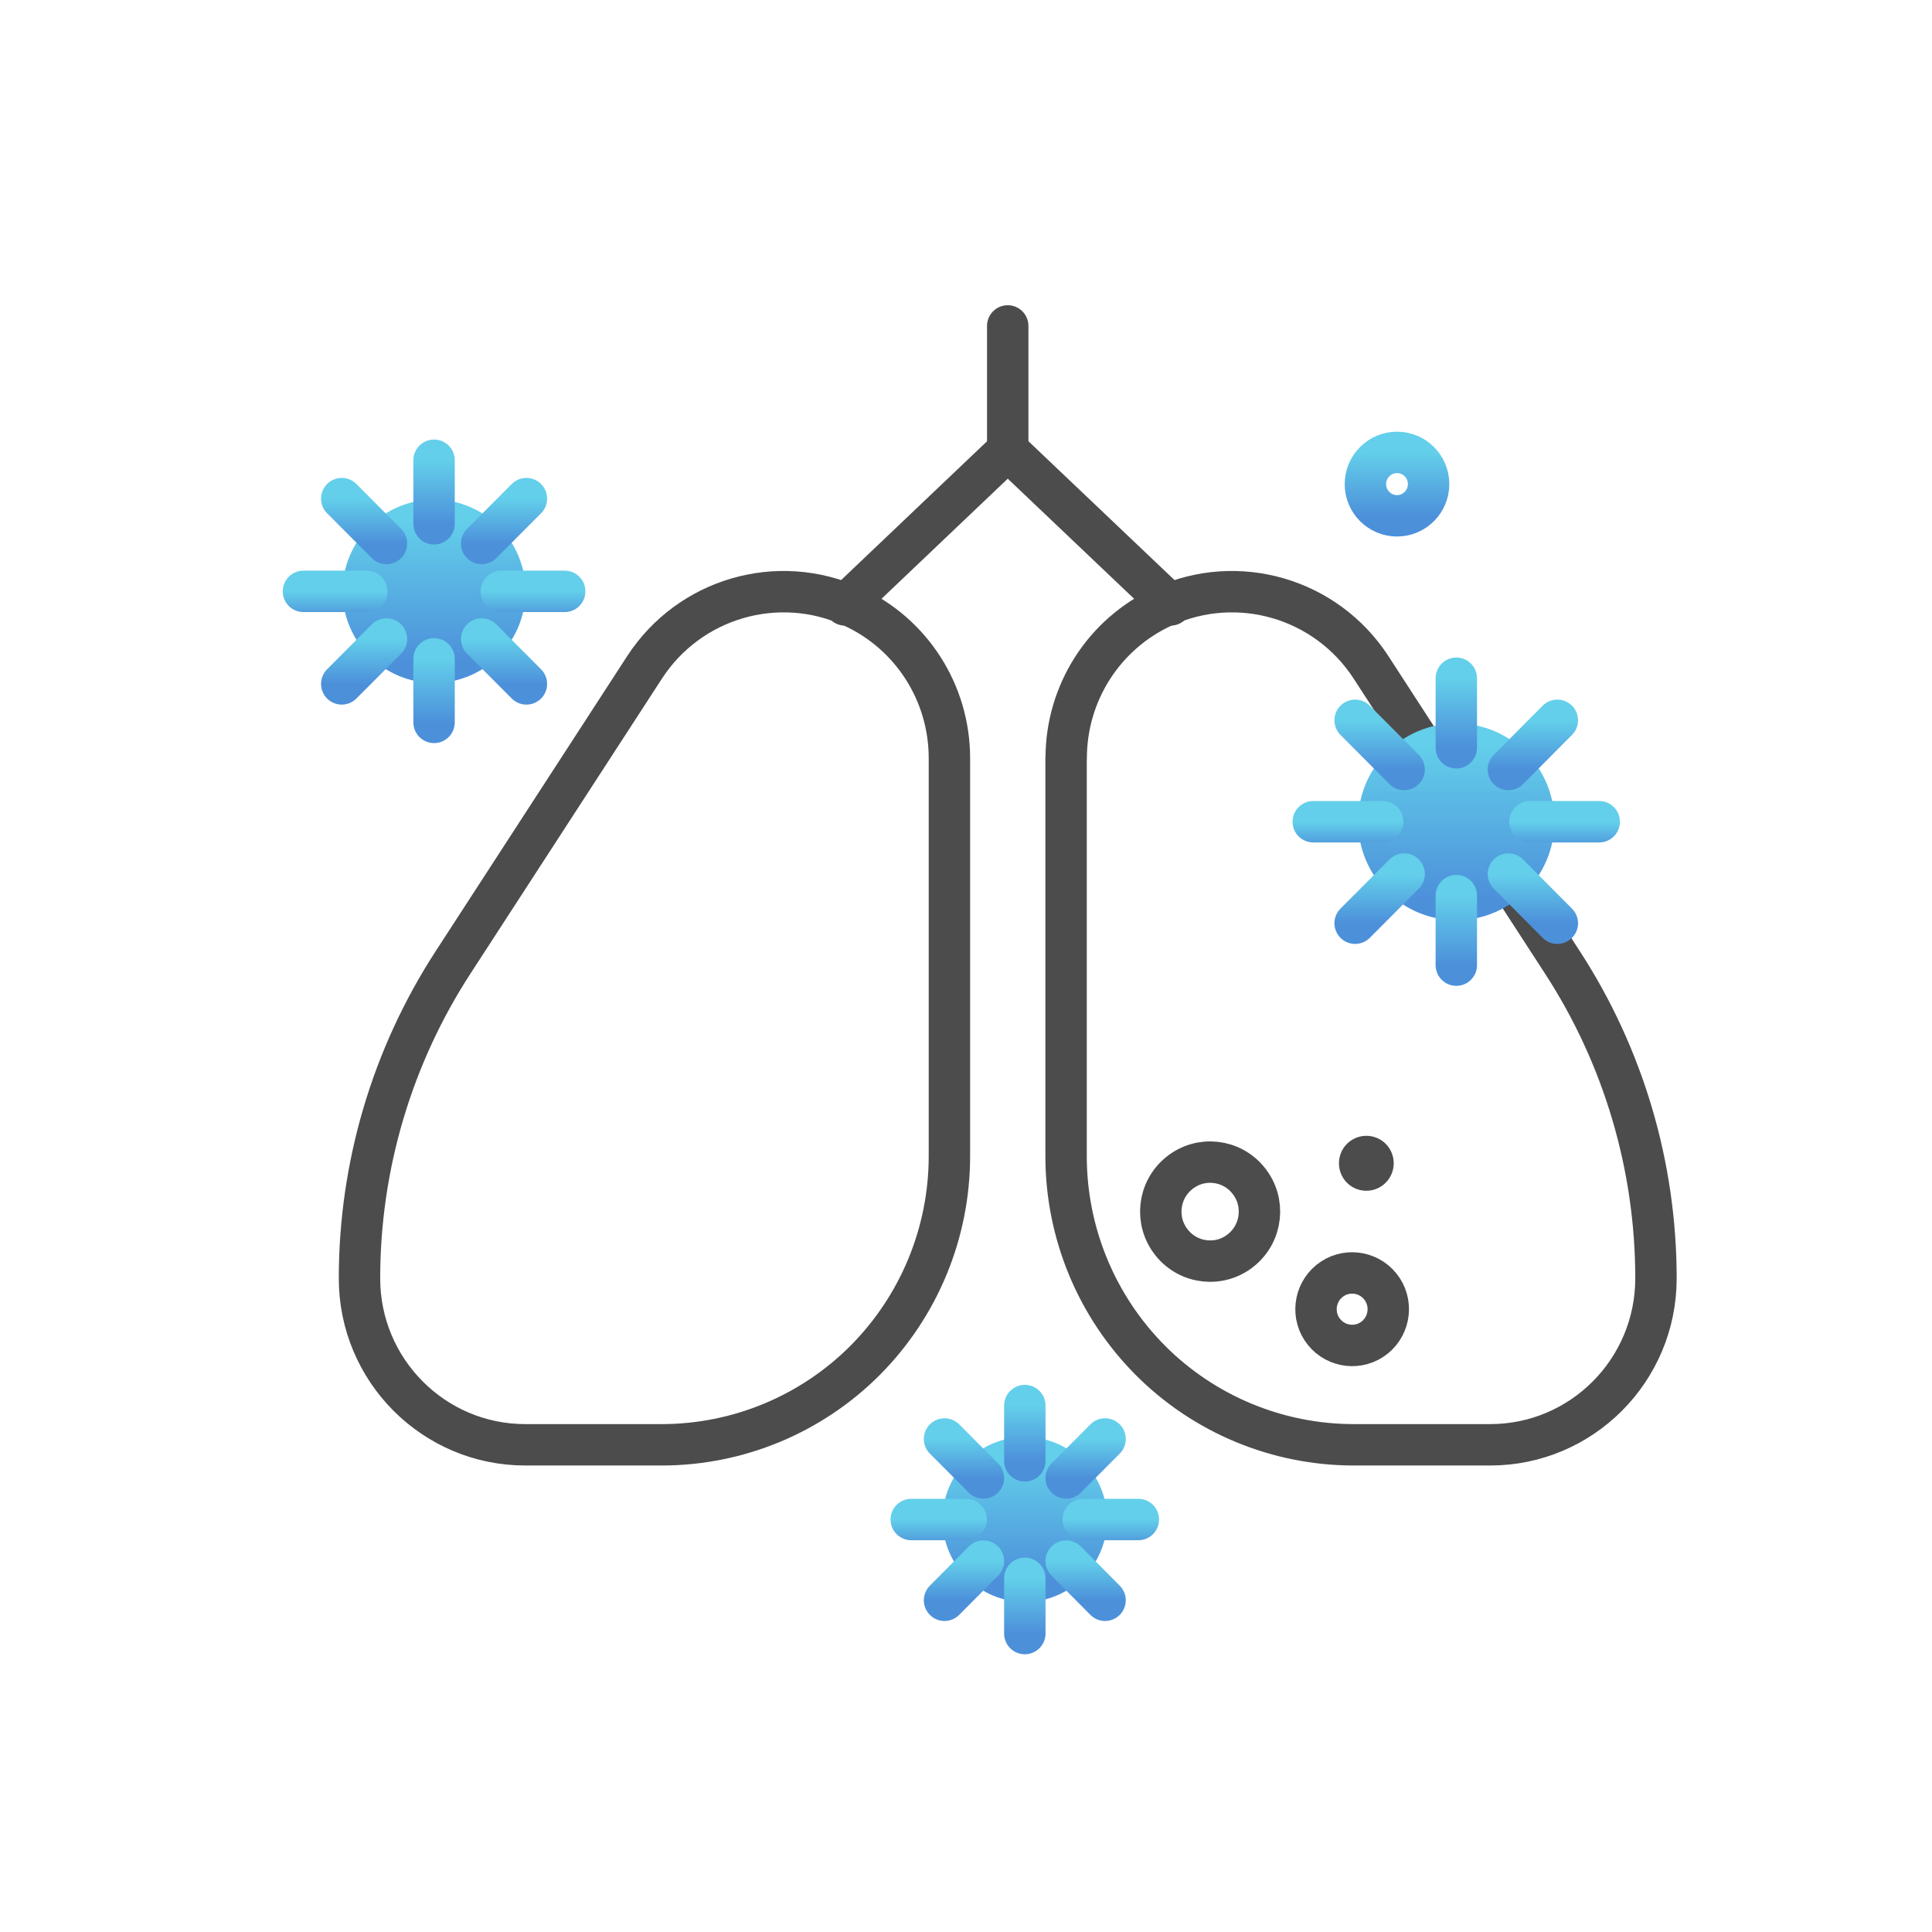 <svg width="70" height="70" viewBox="0 0 70 70" fill="none" xmlns="http://www.w3.org/2000/svg">
<path d="M39.361 55.054C39.361 53.818 38.362 52.816 37.131 52.816C35.899 52.816 34.9 53.818 34.9 55.054C34.9 56.291 35.899 57.292 37.131 57.292C38.362 57.292 39.361 56.291 39.361 55.054Z" fill="url(#paint0_linear_1301_4979)" stroke="url(#paint1_linear_1301_4979)" stroke-width="1.5" stroke-linecap="round" stroke-linejoin="round"/>
<path d="M37.131 52.93V50.926" stroke="url(#paint2_linear_1301_4979)" stroke-width="1.5" stroke-linecap="round" stroke-linejoin="round"/>
<path d="M37.131 59.187V57.184" stroke="url(#paint3_linear_1301_4979)" stroke-width="1.5" stroke-linecap="round" stroke-linejoin="round"/>
<path d="M35.008 55.055H33.016" stroke="url(#paint4_linear_1301_4979)" stroke-width="1.5" stroke-linecap="round" stroke-linejoin="round"/>
<path d="M41.245 55.055H39.248" stroke="url(#paint5_linear_1301_4979)" stroke-width="1.5" stroke-linecap="round" stroke-linejoin="round"/>
<path d="M38.63 53.551L40.039 52.137" stroke="url(#paint6_linear_1301_4979)" stroke-width="1.5" stroke-linecap="round" stroke-linejoin="round"/>
<path d="M34.222 57.981L35.631 56.562" stroke="url(#paint7_linear_1301_4979)" stroke-width="1.5" stroke-linecap="round" stroke-linejoin="round"/>
<path d="M35.631 53.551L34.222 52.137" stroke="url(#paint8_linear_1301_4979)" stroke-width="1.5" stroke-linecap="round" stroke-linejoin="round"/>
<path d="M40.039 57.981L38.63 56.562" stroke="url(#paint9_linear_1301_4979)" stroke-width="1.5" stroke-linecap="round" stroke-linejoin="round"/>
<path d="M34.399 27.466V41.887C34.399 44.663 33.301 47.321 31.347 49.286C29.394 51.246 26.74 52.348 23.974 52.348H19.033C15.714 52.348 13.025 49.646 13.025 46.319C13.025 42.255 14.201 38.283 16.41 34.878L23.355 24.178C24.981 21.676 28.183 20.743 30.889 21.983C33.029 22.964 34.399 25.106 34.399 27.47V27.466Z" stroke="#4C4C4C" stroke-width="1.5" stroke-linecap="round" stroke-linejoin="round"/>
<path d="M38.626 27.466V41.887C38.626 44.663 39.724 47.321 41.678 49.286C43.631 51.246 46.285 52.348 49.051 52.348H53.992C57.311 52.348 59.999 49.646 59.999 46.319C59.999 42.255 58.824 38.283 56.615 34.878L49.674 24.178C48.048 21.676 44.846 20.743 42.14 21.983C40 22.964 38.63 25.106 38.63 27.47L38.626 27.466Z" stroke="#4C4C4C" stroke-width="1.5" stroke-linecap="round" stroke-linejoin="round"/>
<path d="M42.413 21.917L36.513 16.309L30.617 21.917" stroke="#4C4C4C" stroke-width="1.5" stroke-linecap="round" stroke-linejoin="round"/>
<path d="M36.512 16.311V11.809" stroke="#4C4C4C" stroke-width="1.5" stroke-linecap="round" stroke-linejoin="round"/>
<path d="M44.967 45.294C45.736 44.673 45.857 43.541 45.235 42.774C44.617 42.002 43.489 41.88 42.724 42.505C41.954 43.125 41.833 44.257 42.456 45.025C43.074 45.797 44.202 45.918 44.967 45.294Z" stroke="#4C4C4C" stroke-width="1.5" stroke-linecap="round" stroke-linejoin="round"/>
<path d="M49.812 48.458C50.374 48.003 50.465 47.175 50.011 46.611C49.557 46.047 48.732 45.956 48.17 46.411C47.608 46.867 47.517 47.695 47.971 48.259C48.425 48.823 49.25 48.914 49.812 48.458Z" stroke="#4C4C4C" stroke-width="1.5" stroke-linecap="round" stroke-linejoin="round"/>
<path d="M50.127 42.924C50.555 42.577 50.62 41.953 50.279 41.523C49.933 41.094 49.31 41.029 48.883 41.372C48.455 41.714 48.39 42.343 48.731 42.773C49.077 43.202 49.699 43.267 50.127 42.924Z" fill="#4C4C4C"/>
<path d="M18.29 21.424C18.29 20.001 17.14 18.852 15.727 18.852C14.314 18.852 13.164 20.005 13.164 21.424C13.164 22.842 14.314 23.995 15.727 23.995C17.14 23.995 18.29 22.842 18.29 21.424Z" fill="url(#paint10_linear_1301_4979)" stroke="url(#paint11_linear_1301_4979)" stroke-width="1.5" stroke-linecap="round" stroke-linejoin="round"/>
<path d="M15.727 18.979V16.676" stroke="url(#paint12_linear_1301_4979)" stroke-width="1.5" stroke-linecap="round" stroke-linejoin="round"/>
<path d="M15.727 26.174V23.871" stroke="url(#paint13_linear_1301_4979)" stroke-width="1.5" stroke-linecap="round" stroke-linejoin="round"/>
<path d="M13.289 21.426H10.994" stroke="url(#paint14_linear_1301_4979)" stroke-width="1.5" stroke-linecap="round" stroke-linejoin="round"/>
<path d="M20.46 21.426H18.165" stroke="url(#paint15_linear_1301_4979)" stroke-width="1.5" stroke-linecap="round" stroke-linejoin="round"/>
<path d="M17.452 19.693L19.073 18.066" stroke="url(#paint16_linear_1301_4979)" stroke-width="1.5" stroke-linecap="round" stroke-linejoin="round"/>
<path d="M12.382 24.779L14.003 23.152" stroke="url(#paint17_linear_1301_4979)" stroke-width="1.5" stroke-linecap="round" stroke-linejoin="round"/>
<path d="M14.003 19.693L12.382 18.066" stroke="url(#paint18_linear_1301_4979)" stroke-width="1.5" stroke-linecap="round" stroke-linejoin="round"/>
<path d="M19.073 24.779L17.452 23.152" stroke="url(#paint19_linear_1301_4979)" stroke-width="1.5" stroke-linecap="round" stroke-linejoin="round"/>
<path d="M52.764 32.591C54.313 32.591 55.569 31.33 55.569 29.776C55.569 28.221 54.313 26.961 52.764 26.961C51.215 26.961 49.959 28.221 49.959 29.776C49.959 31.33 51.215 32.591 52.764 32.591Z" fill="url(#paint20_linear_1301_4979)" stroke="url(#paint21_linear_1301_4979)" stroke-width="1.5" stroke-linecap="round" stroke-linejoin="round"/>
<path d="M52.765 27.094V24.574" stroke="url(#paint22_linear_1301_4979)" stroke-width="1.5" stroke-linecap="round" stroke-linejoin="round"/>
<path d="M52.765 34.969V32.449" stroke="url(#paint23_linear_1301_4979)" stroke-width="1.5" stroke-linecap="round" stroke-linejoin="round"/>
<path d="M50.098 29.773H47.582" stroke="url(#paint24_linear_1301_4979)" stroke-width="1.5" stroke-linecap="round" stroke-linejoin="round"/>
<path d="M57.943 29.773H55.432" stroke="url(#paint25_linear_1301_4979)" stroke-width="1.5" stroke-linecap="round" stroke-linejoin="round"/>
<path d="M54.652 27.88L56.425 26.098" stroke="url(#paint26_linear_1301_4979)" stroke-width="1.5" stroke-linecap="round" stroke-linejoin="round"/>
<path d="M49.099 33.45L50.875 31.668" stroke="url(#paint27_linear_1301_4979)" stroke-width="1.5" stroke-linecap="round" stroke-linejoin="round"/>
<path d="M50.875 27.88L49.099 26.098" stroke="url(#paint28_linear_1301_4979)" stroke-width="1.5" stroke-linecap="round" stroke-linejoin="round"/>
<path d="M56.425 33.45L54.652 31.668" stroke="url(#paint29_linear_1301_4979)" stroke-width="1.5" stroke-linecap="round" stroke-linejoin="round"/>
<path d="M51.761 17.54C51.761 16.902 51.247 16.391 50.616 16.391C49.985 16.391 49.471 16.907 49.471 17.54C49.471 18.173 49.985 18.689 50.616 18.689C51.247 18.689 51.761 18.173 51.761 17.54Z" stroke="url(#paint30_linear_1301_4979)" stroke-width="1.5" stroke-linecap="round" stroke-linejoin="round"/>
<defs>
<linearGradient id="paint0_linear_1301_4979" x1="37.131" y1="52.816" x2="37.131" y2="57.292" gradientUnits="userSpaceOnUse">
<stop stop-color="#63CFEA"/>
<stop offset="1" stop-color="#4C90DA"/>
</linearGradient>
<linearGradient id="paint1_linear_1301_4979" x1="37.131" y1="52.816" x2="37.131" y2="57.292" gradientUnits="userSpaceOnUse">
<stop stop-color="#63CFEA"/>
<stop offset="1" stop-color="#4C90DA"/>
</linearGradient>
<linearGradient id="paint2_linear_1301_4979" x1="37.631" y1="50.926" x2="37.631" y2="52.93" gradientUnits="userSpaceOnUse">
<stop stop-color="#63CFEA"/>
<stop offset="1" stop-color="#4C90DA"/>
</linearGradient>
<linearGradient id="paint3_linear_1301_4979" x1="37.631" y1="57.184" x2="37.631" y2="59.187" gradientUnits="userSpaceOnUse">
<stop stop-color="#63CFEA"/>
<stop offset="1" stop-color="#4C90DA"/>
</linearGradient>
<linearGradient id="paint4_linear_1301_4979" x1="34.012" y1="55.055" x2="34.012" y2="56.055" gradientUnits="userSpaceOnUse">
<stop stop-color="#63CFEA"/>
<stop offset="1" stop-color="#4C90DA"/>
</linearGradient>
<linearGradient id="paint5_linear_1301_4979" x1="40.246" y1="55.055" x2="40.246" y2="56.055" gradientUnits="userSpaceOnUse">
<stop stop-color="#63CFEA"/>
<stop offset="1" stop-color="#4C90DA"/>
</linearGradient>
<linearGradient id="paint6_linear_1301_4979" x1="39.334" y1="52.137" x2="39.334" y2="53.551" gradientUnits="userSpaceOnUse">
<stop stop-color="#63CFEA"/>
<stop offset="1" stop-color="#4C90DA"/>
</linearGradient>
<linearGradient id="paint7_linear_1301_4979" x1="34.926" y1="56.562" x2="34.926" y2="57.981" gradientUnits="userSpaceOnUse">
<stop stop-color="#63CFEA"/>
<stop offset="1" stop-color="#4C90DA"/>
</linearGradient>
<linearGradient id="paint8_linear_1301_4979" x1="34.926" y1="52.137" x2="34.926" y2="53.551" gradientUnits="userSpaceOnUse">
<stop stop-color="#63CFEA"/>
<stop offset="1" stop-color="#4C90DA"/>
</linearGradient>
<linearGradient id="paint9_linear_1301_4979" x1="39.334" y1="56.562" x2="39.334" y2="57.981" gradientUnits="userSpaceOnUse">
<stop stop-color="#63CFEA"/>
<stop offset="1" stop-color="#4C90DA"/>
</linearGradient>
<linearGradient id="paint10_linear_1301_4979" x1="15.727" y1="18.852" x2="15.727" y2="23.995" gradientUnits="userSpaceOnUse">
<stop stop-color="#63CFEA"/>
<stop offset="1" stop-color="#4C90DA"/>
</linearGradient>
<linearGradient id="paint11_linear_1301_4979" x1="15.727" y1="18.852" x2="15.727" y2="23.995" gradientUnits="userSpaceOnUse">
<stop stop-color="#63CFEA"/>
<stop offset="1" stop-color="#4C90DA"/>
</linearGradient>
<linearGradient id="paint12_linear_1301_4979" x1="16.227" y1="16.676" x2="16.227" y2="18.979" gradientUnits="userSpaceOnUse">
<stop stop-color="#63CFEA"/>
<stop offset="1" stop-color="#4C90DA"/>
</linearGradient>
<linearGradient id="paint13_linear_1301_4979" x1="16.227" y1="23.871" x2="16.227" y2="26.174" gradientUnits="userSpaceOnUse">
<stop stop-color="#63CFEA"/>
<stop offset="1" stop-color="#4C90DA"/>
</linearGradient>
<linearGradient id="paint14_linear_1301_4979" x1="12.142" y1="21.426" x2="12.142" y2="22.426" gradientUnits="userSpaceOnUse">
<stop stop-color="#63CFEA"/>
<stop offset="1" stop-color="#4C90DA"/>
</linearGradient>
<linearGradient id="paint15_linear_1301_4979" x1="19.313" y1="21.426" x2="19.313" y2="22.426" gradientUnits="userSpaceOnUse">
<stop stop-color="#63CFEA"/>
<stop offset="1" stop-color="#4C90DA"/>
</linearGradient>
<linearGradient id="paint16_linear_1301_4979" x1="18.263" y1="18.066" x2="18.263" y2="19.693" gradientUnits="userSpaceOnUse">
<stop stop-color="#63CFEA"/>
<stop offset="1" stop-color="#4C90DA"/>
</linearGradient>
<linearGradient id="paint17_linear_1301_4979" x1="13.192" y1="23.152" x2="13.192" y2="24.779" gradientUnits="userSpaceOnUse">
<stop stop-color="#63CFEA"/>
<stop offset="1" stop-color="#4C90DA"/>
</linearGradient>
<linearGradient id="paint18_linear_1301_4979" x1="13.192" y1="18.066" x2="13.192" y2="19.693" gradientUnits="userSpaceOnUse">
<stop stop-color="#63CFEA"/>
<stop offset="1" stop-color="#4C90DA"/>
</linearGradient>
<linearGradient id="paint19_linear_1301_4979" x1="18.263" y1="23.152" x2="18.263" y2="24.779" gradientUnits="userSpaceOnUse">
<stop stop-color="#63CFEA"/>
<stop offset="1" stop-color="#4C90DA"/>
</linearGradient>
<linearGradient id="paint20_linear_1301_4979" x1="52.764" y1="26.961" x2="52.764" y2="32.591" gradientUnits="userSpaceOnUse">
<stop stop-color="#63CFEA"/>
<stop offset="1" stop-color="#4C90DA"/>
</linearGradient>
<linearGradient id="paint21_linear_1301_4979" x1="52.764" y1="26.961" x2="52.764" y2="32.591" gradientUnits="userSpaceOnUse">
<stop stop-color="#63CFEA"/>
<stop offset="1" stop-color="#4C90DA"/>
</linearGradient>
<linearGradient id="paint22_linear_1301_4979" x1="53.265" y1="24.574" x2="53.265" y2="27.094" gradientUnits="userSpaceOnUse">
<stop stop-color="#63CFEA"/>
<stop offset="1" stop-color="#4C90DA"/>
</linearGradient>
<linearGradient id="paint23_linear_1301_4979" x1="53.265" y1="32.449" x2="53.265" y2="34.969" gradientUnits="userSpaceOnUse">
<stop stop-color="#63CFEA"/>
<stop offset="1" stop-color="#4C90DA"/>
</linearGradient>
<linearGradient id="paint24_linear_1301_4979" x1="48.84" y1="29.773" x2="48.84" y2="30.773" gradientUnits="userSpaceOnUse">
<stop stop-color="#63CFEA"/>
<stop offset="1" stop-color="#4C90DA"/>
</linearGradient>
<linearGradient id="paint25_linear_1301_4979" x1="56.687" y1="29.773" x2="56.687" y2="30.773" gradientUnits="userSpaceOnUse">
<stop stop-color="#63CFEA"/>
<stop offset="1" stop-color="#4C90DA"/>
</linearGradient>
<linearGradient id="paint26_linear_1301_4979" x1="55.538" y1="26.098" x2="55.538" y2="27.88" gradientUnits="userSpaceOnUse">
<stop stop-color="#63CFEA"/>
<stop offset="1" stop-color="#4C90DA"/>
</linearGradient>
<linearGradient id="paint27_linear_1301_4979" x1="49.987" y1="31.668" x2="49.987" y2="33.45" gradientUnits="userSpaceOnUse">
<stop stop-color="#63CFEA"/>
<stop offset="1" stop-color="#4C90DA"/>
</linearGradient>
<linearGradient id="paint28_linear_1301_4979" x1="49.987" y1="26.098" x2="49.987" y2="27.88" gradientUnits="userSpaceOnUse">
<stop stop-color="#63CFEA"/>
<stop offset="1" stop-color="#4C90DA"/>
</linearGradient>
<linearGradient id="paint29_linear_1301_4979" x1="55.538" y1="31.668" x2="55.538" y2="33.45" gradientUnits="userSpaceOnUse">
<stop stop-color="#63CFEA"/>
<stop offset="1" stop-color="#4C90DA"/>
</linearGradient>
<linearGradient id="paint30_linear_1301_4979" x1="50.616" y1="16.391" x2="50.616" y2="18.689" gradientUnits="userSpaceOnUse">
<stop stop-color="#63CFEA"/>
<stop offset="1" stop-color="#4C90DA"/>
</linearGradient>
</defs>
</svg>
